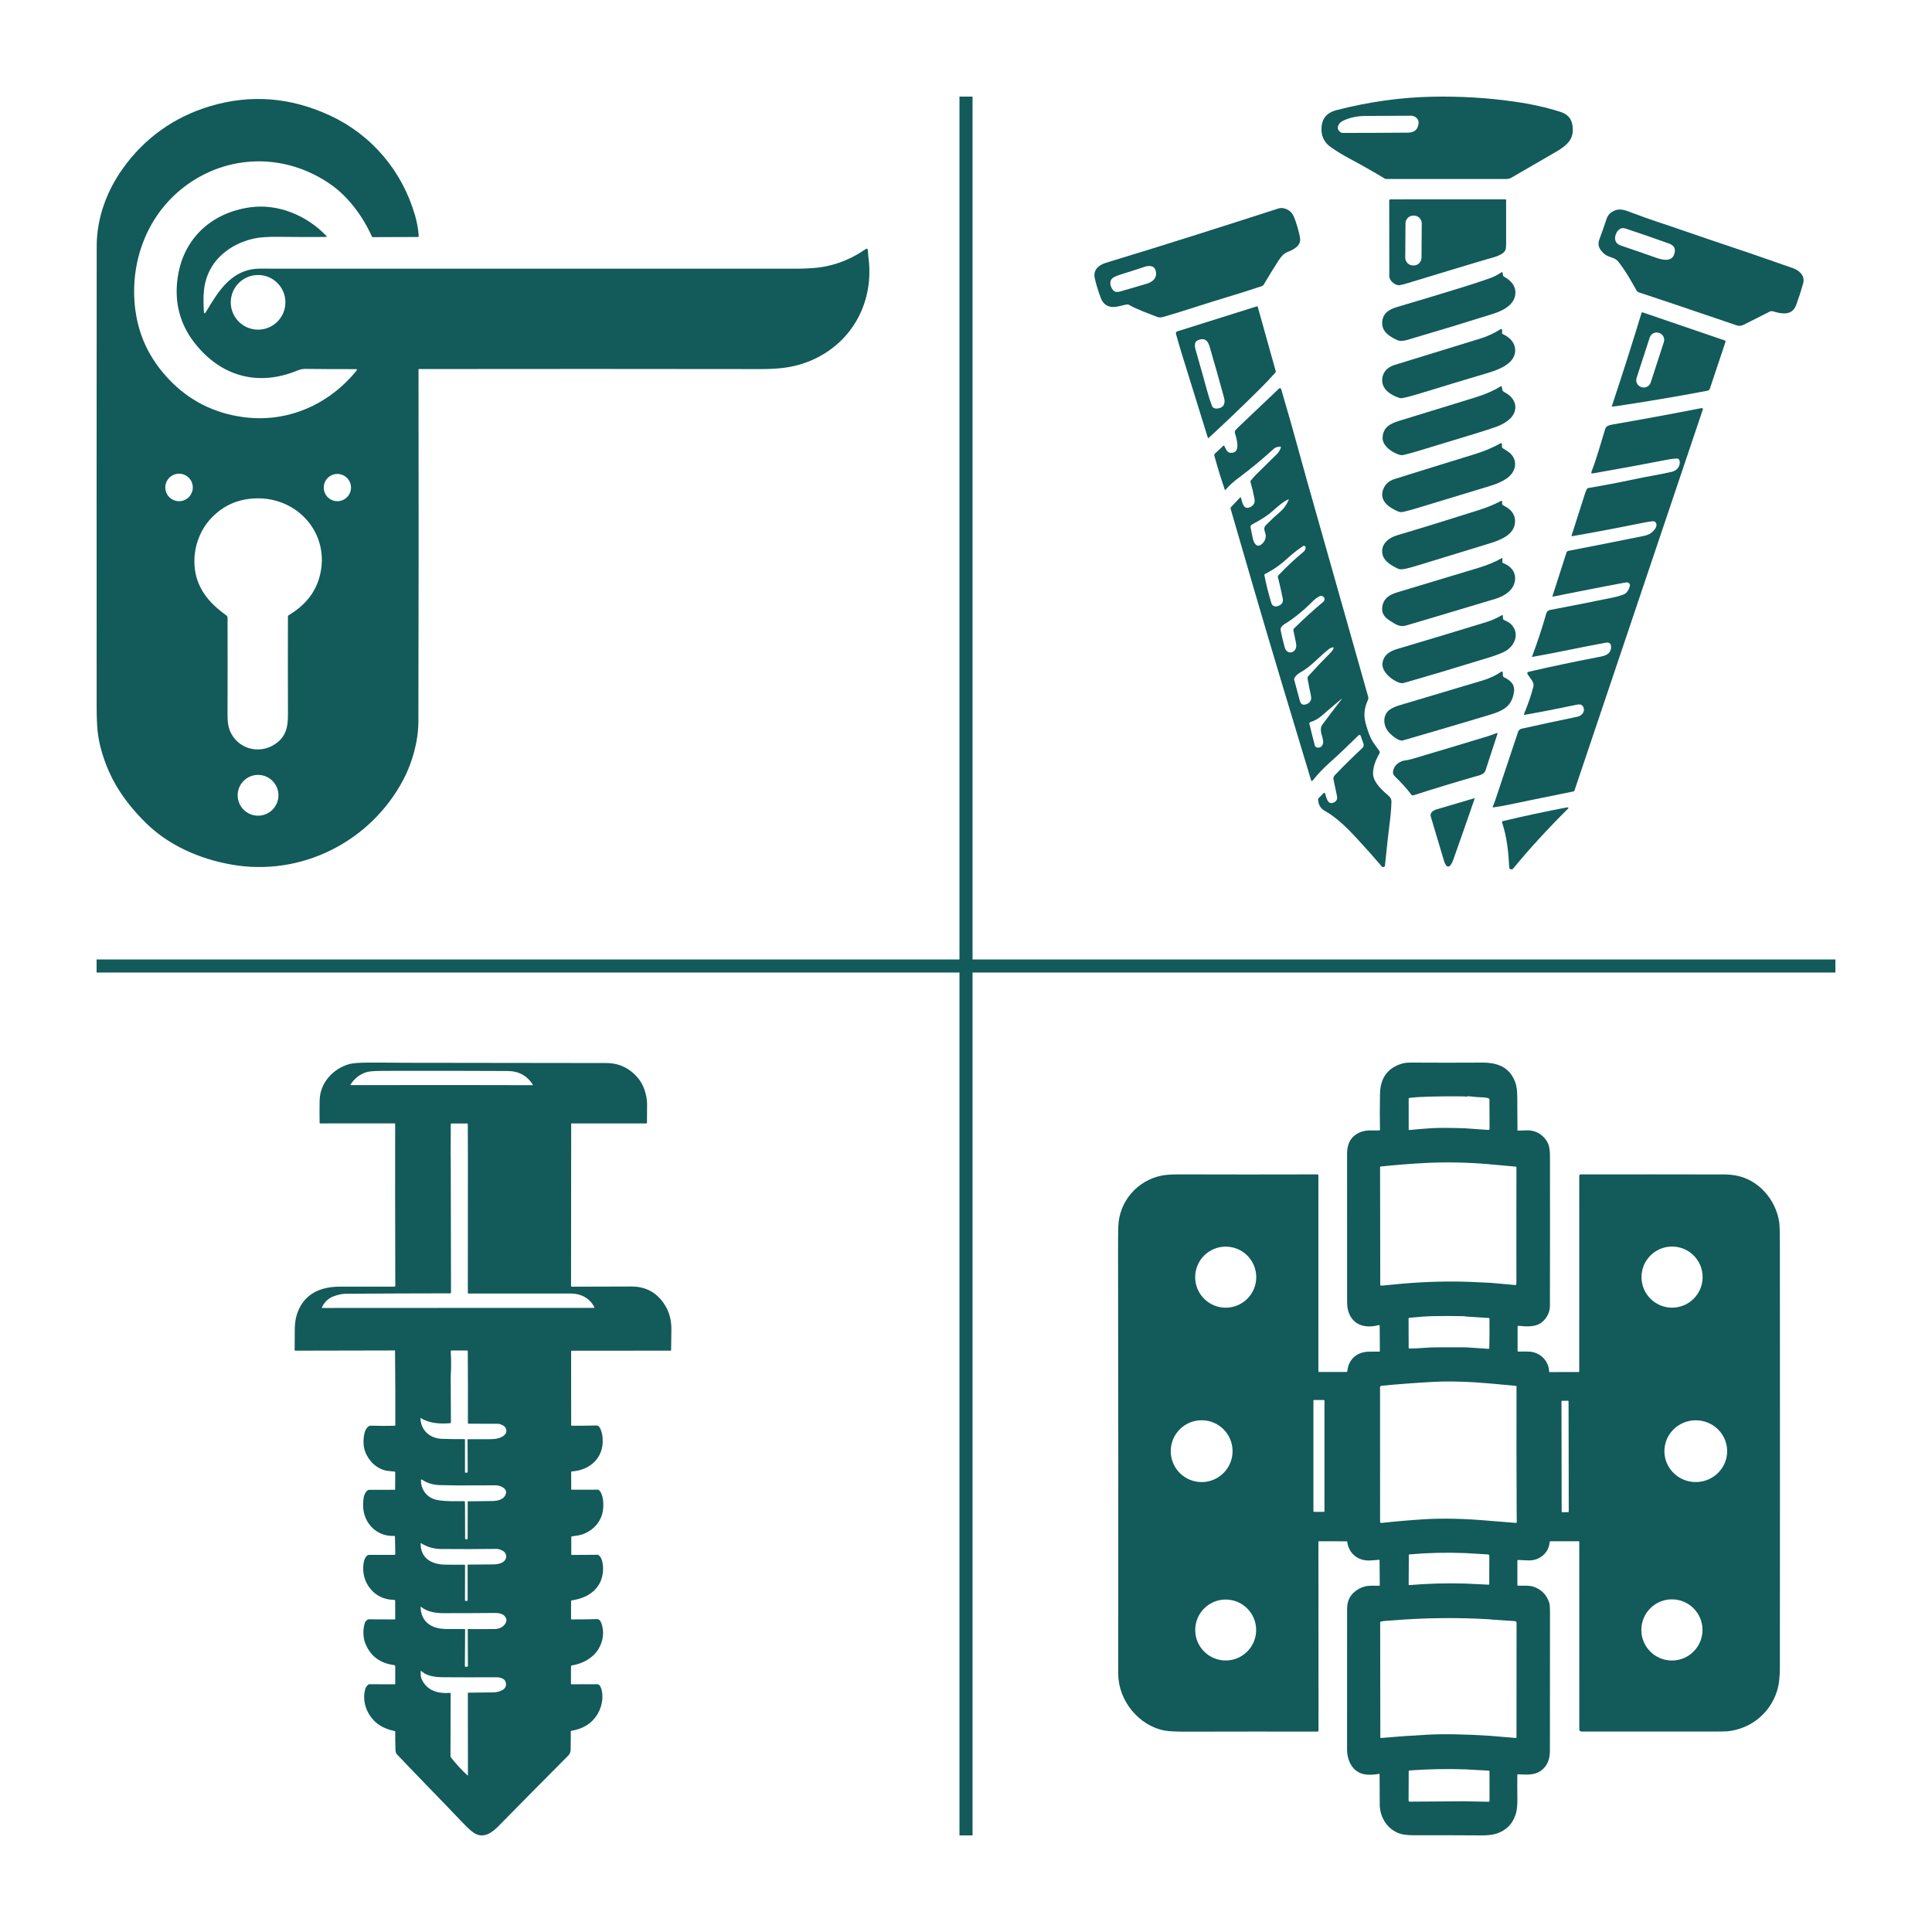 <?xml version="1.0" encoding="UTF-8"?>
<!DOCTYPE svg PUBLIC "-//W3C//DTD SVG 1.1//EN" "http://www.w3.org/Graphics/SVG/1.1/DTD/svg11.dtd">
<!-- Creator: CorelDRAW 2018 (64 Bit Testversion) -->
<svg xmlns="http://www.w3.org/2000/svg" xml:space="preserve" width="100mm" height="100mm" version="1.1" style="shape-rendering:geometricPrecision; text-rendering:geometricPrecision; image-rendering:optimizeQuality; fill-rule:evenodd; clip-rule:evenodd"
viewBox="0 0 10000 10000"
 xmlns:xlink="http://www.w3.org/1999/xlink">
 <defs>
  <style type="text/css">
   <![CDATA[
    .str0 {stroke:#135A5A;stroke-width:67.73;stroke-miterlimit:22.926}
    .fil0 {fill:none}
    .fil1 {fill:#135A5A;fill-rule:nonzero}
   ]]>
  </style>
 </defs>
 <g id="Ebene_x0020_1">
  <line class="fil0 str0" x1="500" y1="5000" x2="9500" y2= "5000" />
  <line class="fil0 str0" x1="5000" y1="9500" x2="5000" y2= "500" />
  <line class="fil0" x1="-0" y1="0.02" x2="100" y2= "0.02" />
  <line class="fil0" x1="-0" y1="0.02" x2="100" y2= "0.02" />
  <line class="fil0" x1="9900" y1="10000" x2="10000" y2= "10000" />
  <g id="_1951421079616">
   <path class="fil1" d="M7167.44 924.23c-59.02,-35.56 -118.67,-69.41 -182.94,-103.76 -34.11,-18.19 -65.74,-37.53 -94.96,-57.88 -37.27,-25.99 -53.63,-61.86 -49,-107.63 4.88,-48.37 33.22,-73.66 76.96,-84.88 167.28,-43.17 332.85,-66.3 496.71,-69.54 144.02,-2.85 284.93,5.58 422.74,25.23 88.05,12.49 168.17,30.3 240.43,53.44 35.94,11.47 56.48,34.61 61.61,69.47 5.52,37.02 -0.44,68.27 -28.08,95.28 -14.64,14.39 -30.68,26.56 -47.98,36.51 -82.28,47.48 -161.9,93.62 -238.79,138.57 -8.43,4.94 -17.43,7.41 -27,7.41 -207.09,0 -414.25,0 -621.53,0 -2.91,0 -5.64,-0.76 -8.17,-2.22zm175.27 -289.24c1.07,-19.58 -19.34,-36.13 -38.61,-36.07 -77.46,0.26 -156.57,0.64 -237.39,1.21 -42.4,0.31 -80.69,8.55 -114.98,24.78 -21.37,10.08 -39.43,36.45 -16.99,56.74 4.69,4.24 9.95,6.4 15.78,6.4 114.67,-0.06 227.12,-0.57 337.42,-1.52 34.61,-0.32 52.86,-17.5 54.77,-51.54z"/>
   <path class="fil1" d="M7696.61 1341.52c-131.03,39.05 -266.74,80.06 -407.15,123.04 -14.45,4.44 -28.84,8.18 -43.23,11.28 -20.48,4.38 -55.15,-20.09 -55.15,-45.89 -0.13,-128.49 -0.25,-259.32 -0.44,-392.5 0,-3.11 2.53,-5.58 5.64,-5.58l595.6 -0.07c2.53,0 3.8,1.27 3.8,3.75 -0.13,84.87 -0.13,160.18 0,226.04 0,7.8 -0.44,15.78 -1.33,23.9 -3.93,35.37 -70.8,47.98 -97.74,56.03zm-337.63 -184.73c0.14,-22.42 -17.86,-40.68 -40.29,-40.86l-3.04 -0.01c-22.39,-0.19 -40.71,17.88 -40.85,40.28l-1.23 176.98c-0.15,22.41 17.85,40.67 40.28,40.85l3.04 0.02c22.39,0.18 40.71,-17.88 40.85,-40.29l1.24 -176.97z"/>
   <path class="fil1" d="M5834.5 1576.06c-25.8,2.79 -47.1,13.44 -74.48,12.81 -30.43,-0.83 -51.35,-16.67 -62.82,-47.67 -14.01,-37.91 -24.22,-71.57 -30.68,-101.04 -9.83,-44.82 21.55,-68.97 59.71,-80.51 300.78,-90.96 600.04,-186.8 891.82,-280.81 10.52,-3.36 22.37,-2.79 35.56,1.77 32.9,11.41 42.66,35.44 53.12,66.69 10.58,31.5 17.94,59.2 22.12,83.23 6.78,39.49 -30.11,60.35 -63.01,73.09 -20.73,8.05 -34.67,24.34 -46.59,42.72 -27.07,41.77 -53.25,84.18 -78.41,127.1 -2.16,3.54 -5.45,6.21 -9.38,7.54 -61.68,20.6 -121.46,39.49 -179.2,56.73 -110.81,33.03 -220.21,70.68 -329.56,102.25 -10.65,3.04 -22.12,4.82 -32.84,0.5 -48.36,-19.46 -100.66,-36.57 -146.23,-62.56 -2.86,-1.58 -5.9,-2.22 -9.13,-1.84zm-35.82 -67.57c44.25,-12.81 90.14,-25.86 136.29,-39.75 28.59,-8.62 53.05,-26.94 48.3,-60.22 -4.88,-34.42 -32.64,-36.25 -59.71,-27.25 -43.8,14.64 -85.13,27.89 -123.99,39.87 -11.73,3.61 -22.76,8.05 -33.09,13.25 -28.52,14.32 -22.12,49.12 -4.05,68.58 9.88,10.65 24.02,9.07 36.25,5.52z"/>
   <path class="fil1" d="M9176.73 1611.43c-8.81,-2.72 -15.28,0.64 -22.31,4.19 -39.37,19.84 -78.22,39.49 -116.57,59.01 -17.12,8.75 -28.84,15.91 -48.94,9.19 -14.96,-4.94 -29.03,-9.7 -42.28,-14.2 -181.48,-61.99 -335.83,-114.03 -463.05,-156.12 -5.96,-1.97 -10.46,-5.64 -13.44,-10.97 -29.41,-51.66 -56.48,-101.23 -94.26,-148.71 -13.76,-17.24 -35.18,-20.54 -54.07,-28.59 -11.22,-4.75 -21.74,-12.93 -31.51,-24.59 -15.91,-19.02 -20.79,-37.85 -12.23,-60.86 14.9,-40.37 27.45,-76.13 37.72,-107.25 5.13,-15.53 14.38,-27.51 27.76,-35.81 35.56,-22.13 64.47,-10.4 100.66,3.54 93.88,36.14 190.74,65.87 285.69,99.21 41.14,14.45 81.14,28.14 120,41.07 143.19,47.55 286.52,96.67 430.03,147.38 34.04,12.05 64.59,39.49 52.8,80.57 -11.6,40.51 -23.52,77.08 -35.62,109.85 -20.92,56.67 -74.42,47.42 -120.38,33.09zm-537.73 -350.73c-73.4,-26.3 -145.16,-51.34 -221.48,-76.57 -10.33,-3.42 -18.63,-4.25 -24.91,-2.41 -27.82,7.92 -44.62,56.29 -23.2,76.95 5.77,5.64 12.55,9.76 20.29,12.36 57.81,19.53 117.58,40.19 179.32,61.93 31.7,11.1 80.57,25.3 95.78,-14.64 10.84,-28.33 2.22,-47.54 -25.8,-57.62z"/>
   <path class="fil1" d="M7784.65 1431.92c33.85,18.5 60.16,45.38 59.02,84.43 -1.71,62.31 -67,92.74 -117.08,108.52 -140.15,44.25 -279.48,86.59 -417.99,127.09 -21.17,6.22 -53.31,18.64 -74.54,9.2 -38.1,-16.86 -80.19,-42.22 -80,-88.37 0.13,-49.63 34.8,-71.18 77.02,-83.67 114.22,-33.72 224.33,-66.94 330.32,-99.65 51.66,-15.91 100.15,-31.82 145.47,-47.6 22.51,-7.8 44.38,-18.77 65.67,-32.77 2.6,-1.72 4.13,-1.02 4.63,2.02l2.28 13.57c0.51,3.04 2.41,5.7 5.2,7.23z"/>
   <path class="fil1" d="M6251.79 2265.86c-40.76,-131.28 -85.01,-273.84 -132.74,-427.56 -11.6,-37.4 -22.44,-74.35 -32.46,-110.93 -1.39,-5.2 1.53,-10.59 6.66,-12.17l412.41 -129.63c2.28,-0.7 3.74,0.06 4.37,2.34l93.25 333.68c0.63,2.29 0.06,4.69 -1.46,6.41 -25.74,28.96 -52.74,57.42 -80.95,85.44 -86.65,86.15 -174.89,170.52 -264.58,253.11 -0.95,0.83 -2.29,1.08 -3.43,0.58 -0.57,-0.26 -0.88,-0.7 -1.07,-1.27zm-3.24 -241.2c7.86,28.72 16.04,54.07 24.47,76.01 7.99,20.72 38.22,15.27 52.36,5.19 14.14,-10.14 14.77,-30.42 10.78,-45.26 -24.09,-88.87 -49.38,-178.5 -75.88,-268.83 -9.83,-33.4 -29.73,-43.74 -59.77,-30.93 -25.17,10.71 -14.08,43.1 -8.69,61.61 18.95,65.61 37.91,133.06 56.73,202.21z"/>
   <path class="fil1" d="M8342.6 2103.2c54.64,-164.37 105.99,-325.56 154.03,-483.53 0.7,-2.34 3.17,-3.61 5.45,-2.85l425.28 145.29c3.11,1.07 4.82,4.5 3.74,7.6l-81.26 242.97c-1.59,4.88 -5.71,8.5 -10.78,9.45 -161.2,30.43 -319.48,57.17 -474.85,80.31 -6.97,1.02 -13.88,1.71 -20.66,2.03 -0.7,0 -1.14,-0.63 -0.95,-1.27zm269.45 -332.59c6.42,-19.72 -4.36,-40.89 -24.09,-47.28l-1.69 -0.55c-19.72,-6.38 -40.89,4.4 -47.29,24.1l-68.01 209.31c-6.41,19.73 4.36,40.9 24.1,47.28l1.69 0.55c19.71,6.38 40.89,-4.39 47.28,-24.09l68.01 -209.32z"/>
   <path class="fil1" d="M7777.62 1728.89c12.1,5.52 23.2,12.36 33.21,20.54 38.86,31.88 42.85,84.75 7.48,121.26 -32.01,33.09 -84.37,49.89 -127.16,62.57 -99.01,29.34 -213.74,64.02 -344.2,104.14 -33.66,10.34 -62.63,17.94 -86.9,22.76 -6.47,1.33 -13.06,0.82 -19.72,-1.46 -46.27,-15.78 -92.35,-47.35 -85.64,-101.29 4.44,-34.99 30.68,-58.13 62.63,-68.08 147.38,-45.71 295.39,-91.28 444.04,-136.73 37.78,-11.6 73.15,-27.89 106.18,-49 3.29,-2.09 7.67,0.38 7.48,4.31l-0.57 15.78c-0.07,2.48 0.95,4.19 3.17,5.2z"/>
   <path class="fil1" d="M7776.79 2019.15c1.78,4.62 5.2,8.37 9.57,10.59 43.42,21.67 73.15,65.09 47.8,113.84 -16.55,31.95 -58.26,54.45 -91.66,66.18 -34.04,11.92 -69.54,23.45 -106.49,34.61 -99.21,29.85 -196.26,59.39 -291.08,88.49 -27.52,8.43 -54.27,15.72 -80.26,21.99 -15.4,3.68 -30.99,-3.86 -44.56,-10.39 -30.87,-14.83 -64.97,-43.55 -63.77,-79.43 1.71,-51.72 38.29,-72.01 81.33,-85.38 122.15,-37.91 249.62,-77.08 382.36,-117.59 55.78,-17.05 101.74,-33.97 147.76,-62.63 2.54,-1.58 5.89,0.26 5.89,3.24 0.07,5.64 1.15,11.15 3.11,16.48z"/>
   <path class="fil1" d="M6626.28 2311.82c-14.64,0.5 -25.86,4.31 -33.65,11.47 -59.14,54.19 -122.15,106.11 -189.09,155.87 -22.12,16.42 -42.41,35.37 -60.85,56.86 -0.83,0.95 -2.35,0.63 -2.8,-0.57 -19.39,-56.04 -37.58,-115.05 -54.51,-177.11 -1.01,-3.68 0.13,-7.67 2.92,-10.27l43.29 -40.63c1.71,-1.65 4.57,-1.14 5.65,0.95 6.84,13.38 12.86,33.21 30.04,35.12 58.7,6.53 33.22,-75.56 24.4,-102.5 -1.39,-4.25 -0.63,-8.94 2.1,-12.49 4.37,-5.83 9.44,-11.54 15.34,-17.05 74.35,-70.04 144.78,-136.92 211.4,-200.62 3.48,-3.36 9.32,-1.78 10.65,2.85 34.74,117.39 67.82,234.03 99.27,349.97 10.83,39.99 22.12,80.69 33.91,122.21 105.86,372.85 211.46,745.77 316.88,1118.81 1.96,6.91 1.45,13.56 -1.52,20.03 -16.74,37.02 -22.38,73.22 -12.74,112.52 6.78,27.83 15.78,54.57 27,80.37 11.35,25.99 30.68,46.72 45.96,70.49 2.15,3.36 2.28,7.67 0.25,11.16 -19.78,33.59 -40.06,83.54 -31.25,120.82 9,38.09 49.25,74.03 78.66,99.14 10.21,8.68 15.03,17.68 14.52,32.01 -1.08,30.36 -2.92,56.35 -5.58,77.97 -10.39,83.35 -19.71,167.09 -28.02,251.21 -0.31,3.29 -2.53,6.08 -5.64,7.16 -4.37,1.46 -8.37,0.13 -11.91,-4 -41.52,-49.06 -84.25,-97.11 -128.24,-144.2 -50.59,-54.2 -102.5,-107.07 -166.71,-143.14 -21.37,-11.98 -32.59,-31.75 -33.54,-59.39 -0.06,-1.65 0.58,-3.3 1.78,-4.5l26.94 -27.32c2.41,-2.41 6.53,-1.46 7.54,1.84 6.02,19.58 12.43,59.71 42.66,47.85 16.17,-6.27 22.38,-17.93 18.64,-34.92 -6.34,-28.53 -12.3,-56.8 -17.81,-84.75 -1.71,-8.69 0.7,-16.42 7.29,-23.33 46.33,-48.3 93.75,-95.02 142.37,-140.21 5.96,-5.52 8.11,-14.14 5.39,-21.81l-14.08 -40.07c-2.59,-7.47 -6.71,-8.42 -12.36,-2.91 -47.35,46.4 -95.34,93.37 -145.92,138.25 -33.53,29.73 -64.02,61.68 -91.34,95.78 -2.09,2.6 -6.21,1.78 -7.17,-1.39 -99.39,-330.19 -198.27,-654.49 -295.45,-988.17 -41.96,-144.14 -82.47,-283.6 -121.51,-418.37 -0.76,-2.59 -0.13,-5.45 1.77,-7.41l46.59 -49.44c2.73,-2.92 4.63,-2.48 5.7,1.39 6.15,22.25 12.37,64.4 47.36,47.48 18.57,-9 26.05,-23.14 22.44,-42.35 -5.65,-29.98 -12.62,-59.52 -20.92,-88.49 -0.57,-2.15 -0.19,-4.12 1.2,-5.83 10.59,-13.25 19.59,-23.45 26.94,-30.74 36.58,-36.07 72.2,-71.19 106.88,-105.36 11.22,-11.09 18.7,-23.07 22.31,-35.93 0.63,-2.22 -1.08,-4.38 -3.43,-4.31zm-74.73 465.65c1.84,-23.14 -19.21,-39.11 1.58,-60.22 23.52,-23.9 48.88,-47.61 76.2,-71.19 16.42,-14.2 30.04,-33.85 40.89,-58.95 1.07,-2.6 0.38,-3.3 -2.22,-2.15 -29.8,13.37 -59.14,41.01 -85.45,63.95 -30.49,26.63 -68.14,47.29 -102.5,65.99 -5.45,3.05 -8.37,9.2 -7.17,15.34 3.81,19.08 7.61,37.72 11.48,55.91 4.5,21.05 18.95,53.63 46.34,30.36 12.74,-10.83 19.65,-23.83 20.85,-39.04zm63.01 209.94c-0.82,-3.48 0.13,-7.1 2.6,-9.7 41.26,-43.54 84.75,-84.31 130.58,-122.27 6.53,-5.45 9.95,-12.87 10.2,-22.26 0.07,-1.96 -0.63,-3.67 -2.15,-5.13 -3.74,-3.48 -7.8,-3.8 -12.04,-0.95 -28.46,19.08 -54.9,39.94 -79.3,62.44 -35.76,32.96 -73.09,59.39 -116.76,81.33 -2.48,1.26 -3.81,3.93 -3.3,6.65 8.56,44.18 20.28,90.97 35.05,140.47 5.71,19.08 17.94,25.17 36.64,18.39 0.13,-0.07 0.51,-0.2 1.14,-0.45 18.7,-6.78 26.05,-19.96 22.06,-39.43 -7.54,-37.02 -15.78,-73.4 -24.72,-109.09zm82.85 265.92c48.24,-47.73 98.44,-93.5 150.49,-137.18 19.39,-16.22 -0.2,-39.11 -18.96,-29.47 -11.73,6.02 -22.82,14.26 -33.15,24.59 -50.02,50.14 -98.89,89.7 -146.55,118.67 -10.72,6.53 -23.27,18.57 -20.67,32.33 4.75,24.72 11.66,53.94 20.79,87.6 12.93,47.6 69.22,27.95 59.14,-19.59 -4.62,-21.81 -9.25,-44.43 -13.88,-67.83 -0.63,-3.35 0.38,-6.71 2.79,-9.12zm70.74 259.89c-0.89,-5.07 0.63,-10.27 4.06,-14.13 34.8,-38.73 73.4,-79.37 115.81,-121.9 6.72,-6.72 11.66,-14.33 14.9,-22.76 1.01,-2.72 0.06,-3.99 -2.86,-3.68 -7.67,0.83 -14.58,3.56 -20.6,8.12 -50.84,38.67 -91.09,89.69 -147.95,121.01 -14.83,8.17 -25.48,18.25 -31.88,30.36 -1.4,2.6 -1.72,5.39 -0.89,8.24 9.76,35.06 19.4,70.87 28.91,107.51 5.57,21.42 18.12,26.24 37.77,17.5 17.82,-7.93 24.41,-22.38 19.78,-43.49 -6.65,-31 -12.36,-59.9 -17.05,-86.78zm76.26 301.35c-7.17,-19.08 -12.49,-46.84 -0.76,-62.69 32.26,-43.8 65.1,-86.97 98.44,-129.5 5.01,-6.4 4.37,-7.04 -1.84,-1.91 -31.5,25.93 -64.46,53.89 -98.82,83.99 -16.93,14.84 -36.39,25.87 -58.39,33.03 -3.86,1.27 -5.82,3.93 -5.89,7.99 -0.04,2.72 28.98,115.96 29.1,116.13 4.62,6.15 10.71,8.87 18.38,8.17 15.21,-1.39 23.33,-11.73 24.28,-30.99 0.19,-3.74 -4.46,-24.09 -4.5,-24.22z"/>
   <path class="fil1" d="M8693.33 2383.7c-1.52,-6.34 -7.23,-10.72 -13.76,-10.52 -13.69,0.44 -27.57,1.96 -41.58,4.69 -130.71,25.29 -261.86,49.5 -393.45,72.51 -7.36,1.27 -9.7,-1.58 -7.04,-8.56 27.83,-72.89 48.68,-148.2 70.74,-220.72 2.6,-8.68 8.05,-14.64 16.23,-17.93 6.28,-2.54 13.19,-4.44 20.73,-5.71 150.99,-26.12 304.39,-54.39 460.14,-84.75 7.73,-1.46 10.33,1.52 7.79,8.94l-663.99 1970.88c-0.7,2.09 -2.16,3.42 -4.38,3.87 -110.74,22.25 -225.47,45.7 -344.2,70.42 -23.52,4.88 -47.35,8.88 -71.56,12.11 -2.03,0.25 -3.55,-1.84 -2.73,-3.68 5.13,-11.34 9.7,-22.94 13.63,-34.8 38.35,-115.43 77.59,-233.01 117.84,-352.76 2.66,-8.05 9.38,-14 17.62,-15.84 93.25,-20.86 190.42,-41.65 291.4,-62.5 15.02,-3.11 33.66,-19.53 31.57,-38.16 -2.35,-20.48 -14.33,-28.47 -36.07,-23.84 -96.35,20.35 -186.68,37.91 -271.05,52.68 -2.16,0.38 -3.87,-1.71 -3.04,-3.74 21.8,-53.31 38.09,-101.04 48.8,-143.2 5.58,-21.99 -18.25,-43.93 -29.34,-61.99 -4.63,-7.55 -2.67,-12.3 5.96,-14.26 108.26,-25.17 224.64,-49.76 349.2,-73.79 33.22,-6.4 75.56,-10.39 76.07,-54.26 0.19,-18.06 -8.94,-25.48 -27.26,-22.18 -128.17,23.07 -247.34,50.32 -381.41,73.78 -0.44,0.06 -0.82,-0.38 -0.63,-0.83 28.21,-75.49 52.8,-150.1 73.85,-223.76 2.91,-10.2 8.93,-16.54 19.52,-18.57 112.64,-21.36 222.24,-43.11 328.86,-65.16 16.42,-3.36 32.96,-8.05 49.7,-14.08 15.46,-5.51 26.75,-19.39 33.91,-41.64 4.88,-15.15 -6.53,-24.15 -21.24,-21.43 -126.77,23.27 -252.54,48.81 -376.91,73.34 -1.26,0.26 -2.28,-0.95 -1.9,-2.15l72.46 -225.35c1.58,-4.94 5.77,-8.68 10.84,-9.63 138.82,-26.94 267.43,-52.43 385.84,-76.45 17.18,-3.49 29.99,-8.12 38.42,-13.88 15.02,-10.27 36.95,-32.71 29.54,-51.92 -2.79,-7.35 -10.21,-11.92 -18.01,-11.03 -15.53,1.71 -30.99,4.19 -46.27,7.29 -139.52,28.21 -263.38,51.66 -371.58,70.3 -1.53,0.25 -2.79,-1.21 -2.35,-2.66 22.76,-71.63 46.21,-144.91 70.3,-219.9 2.72,-8.68 6.21,-16.48 10.46,-23.39 1.08,-1.84 2.72,-2.91 4.81,-3.3 82.03,-13.88 162.53,-29.22 241.58,-46.14 63.14,-13.57 129.69,-23.52 192.26,-38.04 27.57,-6.34 46.08,-31.5 39.68,-58.31z"/>
   <path class="fil1" d="M7774.26 2313.59c0.06,2.66 1.45,5.07 3.74,6.47 7.03,4.37 14.13,8.74 21.17,12.99 37.65,22.76 54.26,62.18 34.8,103.51 -20.86,44.25 -81.33,66.56 -127.86,80.7 -120.75,36.83 -244.68,74.48 -371.77,112.96 -23.2,7.03 -46.59,13.37 -70.11,19.08 -9.63,2.34 -18.89,1.71 -27.7,-2.03 -47.99,-20.29 -98.95,-56.16 -77.4,-113.6 10.08,-26.94 29.67,-44.94 58.83,-54.07 117.84,-36.95 257.35,-80.25 418.68,-129.88 45.58,-14.01 88.74,-32.33 129.5,-54.83 5.01,-2.73 7.61,-1.27 7.74,4.44l0.38 14.26z"/>
   <path class="fil1" d="M7774.7 2606.64c-0.06,3.29 1.65,6.33 4.5,7.98 13.25,7.67 27,14.33 37.97,25.29 20.79,20.8 28.46,45.64 23.07,74.61 -11.47,60.98 -88.17,85.45 -138.56,100.79 -122.34,37.4 -241.07,73.78 -356.19,109.16 -21.48,6.65 -43.16,12.67 -65.03,18.06 -15.09,3.74 -31.76,7.29 -46.53,0.19 -28.52,-13.69 -67.38,-36.45 -76.51,-67.63 -16.16,-55.28 27.64,-90.84 75.75,-105.04 127.22,-37.65 268.7,-81.33 424.32,-130.96 41.9,-13.38 78.86,-28.59 110.74,-45.7 4.5,-2.47 6.72,-1.08 6.66,4.05l-0.19 9.2z"/>
   <path class="fil1" d="M7776.16 2907.67c-0.13,2.98 1.71,5.77 4.5,6.91 37.71,15.08 65.35,43.48 61.11,87.6 -5.01,51.85 -54.96,83.55 -101.62,97.43 -157.27,46.65 -307.81,92.93 -462.8,138.06 -32.14,9.32 -54.45,-6.72 -79.61,-22.44 -28.66,-17.94 -49,-37.78 -42.85,-76.07 7.03,-43.86 38.85,-61.67 77.08,-73.15 131.02,-39.23 271.43,-81.64 421.34,-127.09 46.21,-14.01 85.51,-30.3 117.78,-48.87 3.86,-2.22 5.7,-1.08 5.58,3.36l-0.51 14.26z"/>
   <path class="fil1" d="M7779.77 3202.93c0.19,2.47 1.39,4.19 3.61,5.26 13.44,6.41 28.72,13.19 39.11,24.09 46.85,49.32 15.85,116.13 -38.35,141.99 -20.72,9.89 -47.03,19.78 -79.04,29.61 -173.81,53.5 -319.86,97.11 -438.21,130.77 -8.49,2.41 -17.87,1.64 -28.08,-2.29 -36.64,-14 -91.4,-57.87 -82.47,-103.83 7.99,-41.26 39.05,-58.57 77.15,-69.85 165.25,-49 318.46,-95.27 459.5,-138.7 27.45,-8.43 54.52,-20.47 81.33,-36.13 1.77,-1.01 3.99,0.13 4.12,2.16l1.33 16.92z"/>
   <path class="fil1" d="M7783.7 3504.85c32.84,16.48 58.57,35.94 52.61,76.83 -11.91,81.52 -65.16,100.15 -136.92,121.71 -159.8,47.92 -305.85,90.96 -438.08,129.12 -22.43,6.53 -63.45,-30.68 -75.43,-45.51 -29.98,-37.02 -29.54,-93.37 14.58,-118.35 13,-7.35 26.56,-13.12 40.7,-17.37 141.92,-42.47 286.07,-85.51 432.56,-129.06 35.18,-10.46 67.76,-25.73 97.75,-45.89 2.66,-1.78 6.21,0 6.46,3.17l1.33 18.63c0.19,2.86 1.9,5.46 4.44,6.72z"/>
   <path class="fil1" d="M7740.53 3796.82c2.73,-1.08 5.2,-1.96 7.42,-2.6 1.96,-0.57 3.8,1.27 3.17,3.24 -19.72,59.9 -40.25,122.78 -61.68,188.77 -4.12,12.74 -13.88,21.36 -29.22,25.8 -124.3,35.69 -239.23,70.61 -344.9,104.65 -3.61,1.14 -7.54,-0.13 -9.89,-3.1 -25.42,-33.16 -53.43,-64.34 -84.18,-93.44 -2.72,-2.6 -5.19,-5.51 -7.41,-8.62 -10.34,-14.9 2.72,-42.66 13.31,-52.99 12.04,-11.67 26.94,-20.29 44.18,-22.32 12.3,-1.45 24.6,-4.05 36.89,-7.67 117.08,-34.54 247.09,-73.53 389.91,-116.95 13.62,-4.12 27.76,-9.06 42.4,-14.77z"/>
   <path class="fil1" d="M7630.17 4131.83c2.35,-0.7 3.17,0.13 2.35,2.41 -33.91,98.82 -68.52,198.03 -103.96,297.61 -5.32,14.9 -13.44,42.28 -26.43,51.47 -4.88,3.43 -11.6,2.47 -15.34,-2.22 -5.33,-6.65 -9.32,-14.45 -12.05,-23.45 -23.77,-78.54 -46.84,-155.81 -69.28,-231.88 -5.58,-18.76 13.12,-31.44 31.06,-36.7 61.74,-17.94 126.27,-37.02 193.65,-57.24z"/>
   <path class="fil1" d="M8116.87 4184.7c-110.23,109.98 -204.81,213.3 -283.85,309.97 -2.29,2.79 -5.14,4.5 -8.62,5.13 -6.41,1.21 -12.3,-3.48 -12.62,-9.95 -3.87,-78.6 -11.98,-158.47 -37.21,-233.21 -0.95,-2.78 0.7,-5.76 3.62,-6.46 111.24,-26.5 221.03,-50.01 329.3,-70.55 3.36,-0.7 6.15,-0.57 8.37,0.25 2.85,1.08 3.17,2.66 1.01,4.82z"/>
  </g>
  <path class="fil1" d="M1841.91 1910.59c-90.84,0.16 -178.17,-0.24 -262.05,-1.25 -12.82,-0.16 -25.64,2.42 -38.46,7.74 -204.82,85.05 -396.36,31.5 -531.13,-138.14 -80.53,-101.32 -110.31,-217.96 -89.44,-349.99 31.51,-198.73 177.54,-328.82 374.23,-355.94 145.72,-20.09 294.1,42.68 395.58,149.55 1.4,1.49 0.31,3.91 -1.72,3.91 -82.48,0.54 -166.76,0.31 -252.83,-0.7 -53.7,-0.63 -95.84,2.65 -126.49,9.92 -120,28.46 -219.67,108.12 -247.42,228.12 -10.64,46.05 -10.01,98.74 -7.04,147.13 0.86,13.29 4.69,14.23 11.49,2.81 54.1,-89.82 111.64,-188.87 221.01,-216.47 36.97,-9.38 78.02,-6.64 117.49,-6.64 944.61,0 1851.07,0 2719.37,0 26.35,0 54.17,-1.02 83.57,-3.13 96.47,-6.88 186.76,-39.24 270.96,-97.01 8.13,-5.63 12.58,-3.52 13.44,6.33 1.02,11.57 0.87,22.59 2.43,34.32 30.8,227.1 -79.74,437 -287.22,530.66 -86.93,39.24 -168.86,48.7 -271.35,48.54 -592.81,-0.86 -1182.26,-0.93 -1768.35,-0.15 -1.02,0 -1.8,0.86 -1.8,1.87 1.02,607.2 0.86,1214.55 -0.62,1822.22 -0.24,104.28 -32.92,215.53 -76.85,299.33 -169.17,322.87 -530.9,506.98 -894.73,440.68 -163.07,-29.7 -318.33,-97.64 -436.15,-212.09 -64.49,-62.77 -117.18,-128.91 -157.99,-198.57 -44.95,-76.61 -83.65,-182.3 -93.89,-271.82 -3.75,-32.67 -5.63,-78.25 -5.71,-136.81 -0.39,-776.36 -0.31,-1570.01 0.24,-2381.01 0.16,-143.85 50.89,-283.47 134.62,-400.97 112.73,-158.3 266.74,-267.91 451.86,-323.26 209.51,-62.77 416.36,-46.74 620.64,47.93 216.78,100.45 374.23,287.68 440.52,516.9 10.4,35.88 16.73,71.37 19.08,106.32 0.23,3.83 -1.49,5.7 -5.32,5.7l-232.49 0.79c-1.88,0 -3.52,-1.1 -4.3,-2.74 -46.91,-104.52 -120.71,-205.06 -213.19,-269.86 -233.44,-163.63 -533.95,-159.56 -759.25,12.97 -189.34,145.02 -277.84,380.1 -254.85,613.61 14.46,146.97 73.87,274.87 178.16,383.77 103.74,108.35 230.93,172.84 381.58,193.56 228.04,31.27 443.49,-62.7 587.96,-240.55 4.07,-5.08 2.89,-7.58 -3.59,-7.58zm-364.62 -345.77c0,-78.1 -63.32,-141.43 -141.42,-141.43 -78.1,0 -141.42,63.33 -141.42,141.43 0,78.09 63.32,141.42 141.42,141.42 78.1,0 141.42,-63.33 141.42,-141.42zm-479.37 958.2c0,-39.32 -31.82,-71.14 -71.15,-71.14 -39.32,0 -71.14,31.82 -71.14,71.14 0,39.33 31.82,71.14 71.14,71.14 39.33,0 71.15,-31.81 71.15,-71.14zm818.89 0.63c0,-38.93 -31.58,-70.52 -70.51,-70.52 -38.94,0 -70.52,31.59 -70.52,70.52 0,38.93 31.58,70.51 70.52,70.51 38.93,0 70.51,-31.58 70.51,-70.51zm-326.46 668.72c0,-3.68 1.56,-6.41 4.77,-8.37 76.69,-46.59 134.07,-108.66 158.38,-196.77 61.06,-220.84 -111.63,-417.77 -334.83,-407.53 -94.67,4.38 -172.85,41.9 -234.68,112.57 -81.46,93.27 -102.57,238.68 -46.6,347.97 32.06,62.77 78.65,104.36 135.56,146.42 3.05,2.27 4.85,5.79 4.85,9.54 0.47,149.86 0.47,317.71 -0.08,503.61 -0.08,33.62 3.44,59.73 10.55,78.33 36.67,96 150.02,130.25 235.24,73.49 55.97,-37.29 67.23,-85.99 66.99,-154.4 -0.54,-152.68 -0.54,-320.91 -0.15,-504.86zm-49.1 924.04c0,-58.32 -47.22,-105.54 -105.53,-105.54 -58.32,0 -105.54,47.22 -105.54,105.54 0,58.32 47.22,105.54 105.54,105.54 58.31,0 105.53,-47.22 105.53,-105.54z"/>
  <path class="fil1" d="M8172.15 7977.62l-147.42 0.06c-2.35,0 -3.61,1.21 -3.79,3.55 -3.91,58.13 -54.21,98.14 -111.32,95.38 -17.75,-0.85 -35.14,-1.57 -52.11,-2.23 -2.34,-0.06 -3.49,1.02 -3.49,3.37l-0.12 127.2c0,1.27 1.03,2.29 2.29,2.35 27.5,1.14 58.73,-2.71 84.54,6.68 38.75,14.14 64.75,41.28 78.04,81.47 2.59,7.88 3.92,25.15 3.92,51.81 0.18,228.17 0.05,466.69 -0.43,715.5 -0.06,39.83 -11.61,70.64 -34.66,92.48 -38.14,36.23 -81.65,30.09 -130.21,28.41 -2.1,-0.06 -3.79,1.56 -3.85,3.67 -0.36,38.39 -0.24,79.3 0.36,122.81 0.54,34.72 -2.64,62.39 -9.56,82.97 -16.31,48.8 -48.92,81.29 -97.96,97.48 -19.74,6.5 -46.58,9.63 -80.57,9.39 -107.23,-0.78 -221.98,-1.02 -344.31,-0.78 -32.79,0.06 -57.76,-2.59 -74.91,-8.07 -63.78,-20.33 -104.34,-83.09 -105.12,-149.64 -0.54,-46.7 -0.78,-99.11 -0.78,-157.29 0,-1.75 -1.57,-3.07 -3.25,-2.71 -20.58,3.91 -40.62,5.23 -60.17,4.09 -72.15,-4.21 -105.06,-67.39 -104.94,-132.62 0.36,-231.78 0.42,-472.83 0.24,-723.2 0,-39.41 11.37,-70.04 43.62,-94.47 15.34,-11.61 31.41,-19.56 48.14,-23.77 22.92,-5.84 49.4,-3.43 73.47,-3.67 2.59,-0.06 3.91,-1.38 3.85,-3.97l-1.08 -127.51c0,-2.28 -1.15,-3.3 -3.43,-3.06 -15.29,1.74 -31.71,3.01 -49.34,3.67 -59.45,2.34 -107.11,-36.95 -114.51,-96.28 -0.24,-1.86 -1.33,-2.83 -3.25,-2.89l-144.23 -0.24c-0.97,0 -1.75,0.79 -1.75,1.75l0.6 977.85c0,3.07 -2.46,5.53 -5.53,5.48 -225.95,-0.31 -449.42,-0.19 -670.38,0.36 -58.42,0.18 -97.95,-1.63 -118.59,-5.3 -134.97,-24.01 -242.32,-155.84 -242.19,-293.88 0.66,-751.96 0.36,-1483.05 -0.97,-2193.26 -0.12,-47.59 0.3,-88.27 1.33,-122.03 3.79,-129.85 98.44,-238.52 224.2,-263.67 21.48,-4.27 50.96,-6.38 88.39,-6.26 239.42,0.73 478.66,0.73 717.73,0.06 2.95,0 5.35,2.41 5.35,5.36l-0.06 1014.07c0,1.87 1.51,3.37 3.31,3.37l141.53 -0.18c2.64,0 4.87,-2.04 5.11,-4.69 6.2,-64.26 53.31,-101.27 116.25,-100.43 17.09,0.18 33.4,0.18 48.98,-0.06 1.63,-0.06 2.95,-1.38 2.95,-3.01l-0.9 -131.29c0,-2.23 -2.11,-3.85 -4.21,-3.25 -72.63,19.62 -138.46,-0.36 -159.4,-75.82 -3.31,-11.91 -4.93,-27.86 -4.93,-47.77 0.06,-250.2 0.06,-504.9 -0.12,-764.12 0,-18.66 2.7,-35.57 8.18,-50.73 16.31,-45.13 61.92,-68.84 108.67,-69.08 16.91,-0.06 33.58,0 49.94,0.24 1.93,0.07 3.49,-1.5 3.43,-3.42 -1.2,-59.76 -1.14,-121.91 0.12,-186.48 1.63,-81.77 39.54,-133.82 113.73,-156.14 11.97,-3.61 27.86,-5.36 47.53,-5.24 123.96,0.78 246.05,0.78 366.27,0.06 79.13,-0.48 142.43,21.85 172.09,100.55 7.16,19.01 10.77,44.95 10.89,77.74 0.24,56.86 0.6,113.91 1.02,171.19 0,1.5 1.27,2.71 2.77,2.65 15.29,-0.67 30.87,-1.21 46.7,-1.51 48.49,-1.02 91.16,27.02 109.93,71.07 5.84,13.77 8.78,35.5 8.85,65.16 0.36,242.55 0.24,500.63 -0.31,774.35 -0.06,28.4 -14.56,57.47 -34.53,76.6 -35.57,34 -84.19,28.52 -130.04,24.55 -1.38,-0.12 -2.58,0.96 -2.64,2.41l-0.12 126.78c0,3.07 1.56,4.57 4.69,4.45 18.83,-0.78 37.55,-0.72 56.14,0.06 55.18,2.35 101.03,48.08 102.35,102.29 0.06,2.35 1.21,3.49 3.55,3.49l149.17 -0.3c1.74,0 3.19,-1.38 3.19,-3.13l0.12 -1012.57c0,-3.91 3.19,-7.1 7.1,-7.1 246.34,-0.36 494.97,-0.3 745.89,0.25 16.54,0.05 33.75,1.44 51.62,4.27 121.49,19.13 213.01,125.09 230.46,243.21 2.11,14.62 3.25,54.7 3.31,120.22 0.54,725.01 0.54,1454.05 0,2187.19 -0.06,40.73 -3.37,84.12 -16,122.51 -37.13,112.82 -134.91,192.13 -254.89,204.76 -8.67,0.9 -38.39,1.38 -89.12,1.32 -221.37,-0.12 -443.16,-0.12 -665.38,0 -8.54,0 -12.81,-4.27 -12.81,-12.75l-0.18 -970.09c0,-1.14 -0.91,-2.05 -2.05,-2.05zm-588.42 -2137.54l119.62 8.49c3.55,0.24 6.62,-2.59 6.62,-6.14l-0.72 -152.48c0,-2.16 -1.02,-3.61 -3.07,-4.39 -8.78,-3.31 -16.43,-5.05 -22.92,-5.23 -27.14,-0.67 -53.26,-2.59 -78.35,-5.78 -6.98,-0.9 -13.78,0.24 -20.4,3.37 1.09,-0.36 1.27,-0.96 0.48,-1.8 -0.66,-0.73 -1.44,-1.09 -2.46,-1.15 -84.42,-1.02 -160.24,-0.12 -227.45,2.83 -18.95,0.78 -39.05,2.47 -60.23,4.99 -2.05,0.25 -3.61,1.93 -3.61,3.98l0.12 159.09c0,1.86 1.56,3.31 3.43,3.13 38.81,-3.91 77.38,-7.1 115.59,-9.51 36.16,-2.29 93.93,-2.11 173.35,0.6zm131.9 799.87l127.92 11.43c2.17,0.18 4.16,-1.38 4.46,-3.55 0.6,-4.15 0.9,-8.37 0.9,-12.64 -0.36,-197.78 -0.3,-395.63 0.18,-593.47 0,-1.63 -1.26,-3.01 -2.89,-3.13 -41.34,-3.91 -83.1,-7.7 -125.4,-11.49 -1.86,-0.18 -3.43,0.78 -4.75,2.88 1.38,-0.96 1.32,-1.92 -0.18,-2.94 -0.6,-0.42 -1.39,-0.66 -2.41,-0.73 -117.57,-10.1 -229.85,-12.33 -336.84,-6.74 -77.14,4.04 -154.04,10.17 -230.64,18.3 -1.56,0.18 -2.77,1.5 -2.77,3.13l0.97 608.51c0,2.95 2.52,5.3 5.47,5 38.15,-3.97 76.54,-7.59 115.11,-10.83 117.82,-9.93 232.68,-12.82 344.66,-8.73 36.11,1.32 71.49,3.01 106.21,5zm-1213.31 -29.37c0,-87.31 -70.76,-158.07 -158.07,-158.07 -87.31,0 -158.07,70.76 -158.07,158.07 0,87.31 70.76,158.07 158.07,158.07 87.31,0 158.07,-70.76 158.07,-158.07zm2310.42 -0.3c0,-87.37 -70.82,-158.19 -158.19,-158.19 -87.37,0 -158.19,70.82 -158.19,158.19 0,87.37 70.82,158.19 158.19,158.19 87.37,0 158.19,-70.82 158.19,-158.19zm-1228.65 363.2l120.53 8.18c2.1,0.12 3.85,-1.5 3.91,-3.61 1.2,-47.96 1.5,-99.04 0.9,-153.26 0,-1.5 -1.2,-2.76 -2.71,-2.89l-121.84 -7.82c-1.09,-0.96 -2.95,-1.44 -5.6,-1.5 -58.49,-1.33 -114.39,-1.39 -167.64,-0.18 -38.63,0.9 -79.25,5.29 -117.88,8.6 -2.1,0.18 -3.12,1.33 -3.12,3.43l0.54 151.69c0.06,2.59 1.32,3.86 3.85,3.8 24.79,-0.24 50.48,-1.39 77.14,-3.49 23.22,-1.87 48.92,-2.77 77.08,-2.71 45.49,0 90.44,-0.06 134.84,-0.24zm130.34 898.48l131.41 10.59c2.71,0.18 4.99,-1.92 4.93,-4.63 -0.3,-17.87 -0.54,-35.56 -0.6,-52.95 -0.9,-193.39 -1.2,-409.65 -0.78,-648.77 0,-1.51 -1.14,-2.77 -2.59,-2.89l-130.57 -12.16c-114.81,-10.17 -213.61,-12.99 -296.35,-8.6 -90.67,4.87 -180.39,11.55 -269.21,20.04 -4.33,0.42 -7.64,4.03 -7.64,8.36l0.24 694.56c0,5.36 2.65,7.7 7.95,7.1 74.67,-8.12 146.7,-14.38 216.01,-18.71 101.09,-6.32 216.8,-3.67 347.2,8.06zm-858.9 -622.35c0,-1.81 -1.5,-3.31 -3.31,-3.31l-50.66 0c-1.81,0 -3.31,1.5 -3.31,3.31l0 572.35c0,1.8 1.5,3.31 3.31,3.31l50.66 0c1.81,0 3.31,-1.51 3.31,-3.31l0 -572.35zm1263.29 3.88c0.02,-1.78 -1.48,-3.22 -3.25,-3.25l-30.21 0.05c-1.78,-0.02 -3.23,1.48 -3.24,3.26l0.99 570.3c-0.01,1.78 1.49,3.22 3.26,3.25l30.21 -0.06c1.78,0.03 3.22,-1.47 3.24,-3.25l-1 -570.3zm-1739.01 257.68c0,-88.39 -71.66,-160.06 -160.05,-160.06 -88.39,0 -160.06,71.67 -160.06,160.06 0,88.39 71.67,160.06 160.06,160.06 88.39,0 160.05,-71.67 160.05,-160.06zm2559.88 -2.21c-1.25,-88.29 -74.96,-158.87 -164.62,-157.59 -89.71,1.25 -161.38,73.82 -160.16,162.13 1.25,88.29 74.96,158.87 164.62,157.59 89.71,-1.24 161.38,-73.81 160.16,-162.13zm-1355.66 687.51l122.09 5.77c1.39,0.07 2.11,-0.6 2.17,-2.04l0.42 -146.4c0,-4.33 -3.37,-7.94 -7.7,-8.18l-117.94 -6.92c-97.18,-3.79 -193.09,-1.57 -287.74,6.8 -2.17,0.18 -3.25,1.38 -3.25,3.55l-0.9 152.95c-0.06,1.87 0.9,2.71 2.76,2.53 96.16,-8.18 192.85,-10.89 290.09,-8.06zm-1082.19 240.38c0,-87.13 -70.58,-157.71 -157.71,-157.71 -87.13,0 -157.71,70.58 -157.71,157.71 0,87.13 70.58,157.72 157.71,157.72 87.13,0 157.71,-70.59 157.71,-157.72zm2310.3 -0.36c0,-87.43 -70.88,-158.31 -158.31,-158.31 -87.43,0 -158.31,70.88 -158.31,158.31 0,87.43 70.88,158.32 158.31,158.32 87.43,0 158.31,-70.89 158.31,-158.32zm-1096.87 548.29l129.85 10.83c2.28,0.18 4.21,-1.57 4.21,-3.85l0.36 -591.01c0,-6.2 -3.07,-9.45 -9.2,-9.87l-124.8 -8.54c-0.84,-0.48 -2.65,-0.78 -5.48,-0.96 -168.78,-9.93 -337.44,-7.95 -505.92,5.89 -19.2,1.63 -37.85,1.63 -56.92,5.96 -2.11,0.48 -3.62,2.35 -3.62,4.51l0.85 594.38c0,2.11 1.86,3.79 3.97,3.61 79.85,-7.16 159.76,-12.82 239.72,-16.97 86.83,-4.57 195.8,-2.59 326.98,6.02zm-130.76 338.64l120.35 2.41c2.65,0.06 4.87,-2.1 4.87,-4.75l-0.12 -151.88c0,-2.34 -1.8,-4.27 -4.15,-4.39l-120.34 -6.68c-96.28,-3.31 -192.55,-1.44 -288.77,5.66 -2.77,0.18 -4.87,2.47 -4.93,5.23l-0.61 149.53c0,4.51 2.23,6.8 6.74,6.74l286.96 -1.87z"/>
  <path class="fil1" d="M2069.73 5542.56c-31.69,0.33 -63.33,0.49 -94.81,0.49 -38.9,0.05 -65.33,2.33 -79.37,6.88 -34.29,11.16 -61.49,32.61 -81.58,64.41 -0.66,0.98 0.05,2.28 1.24,2.28l533.15 -0.43 408.48 0.7c1.19,0 1.95,-1.36 1.3,-2.38 -30.06,-47.03 -73.67,-70.7 -130.89,-70.97 -186.09,-0.87 -371.91,-1.2 -557.52,-0.98zm263.08 1601.5c0.49,2 0.54,3.41 0.16,4.12l0.98 213.29c0,2.7 -2.06,4.93 -4.72,5.09 -50.22,3.63 -105.32,1.84 -149.2,-25.95 -1.78,-1.14 -4.17,0.22 -4,2.38 4.27,63.17 50.05,102.72 114.09,104.56 38.19,1.14 75.95,1.52 113.34,1.25 1.78,-0.06 3.24,1.41 3.24,3.19l0 166.6c0,1.68 0.98,3.19 2.5,3.84 4.87,2.12 8.77,0.65 11.64,-4.28l-0.75 -166.32c-0.06,-1.41 1.13,-2.54 2.54,-2.54 38.36,0.05 75.9,0 112.58,-0.06 26.11,0 56.02,-3.3 75.9,-21.51 15.77,-14.41 12.08,-37.21 -5.25,-48.43 -10.14,-6.55 -20.59,-9.81 -31.37,-9.86 -48.38,-0.16 -98.17,-0.27 -149.31,-0.38 -1.84,0 -3.31,-1.46 -3.31,-3.3l0.11 -198.77 -0.81 -173.53c-0.05,-2.28 -1.19,-3.41 -3.47,-3.41l-80.34 0.21c-1.79,0 -2.98,0.81 -3.63,2.44 -0.6,1.52 -0.81,3.36 -0.6,5.53 2.5,40.95 2.44,81.91 -0.1,122.87l-0.22 22.97zm125.36 544.2c-60.94,0.86 -121.84,0.38 -182.68,-1.47 -34.02,-1.03 -64.25,-10.29 -90.63,-27.79 -3.85,-2.54 -5.8,-1.52 -5.86,3.09 -0.75,48.65 31.91,90.8 80.51,101.04 46.21,9.75 98.76,6.28 143.46,6.88 2.16,0.05 3.3,1.14 3.36,3.3l0.48 18.04 0.55 172.07c0,2.06 1.51,3.74 3.57,3.95l5.09 0.49c2.44,0.22 4.55,-1.68 4.55,-4.17l0.33 -191.03c0.05,-1.03 0.87,-1.84 1.84,-1.84 39.06,-0.81 79.75,-1.3 121.95,-1.46 29.09,-0.06 65.34,-6.18 73.95,-38.9 7.26,-27.52 -31.15,-42.58 -52.33,-42.42 -36.03,0.22 -72.11,0.27 -108.14,0.22zm-167.84 329.33c-41.01,0.82 -78.06,-9.21 -111.16,-30.06 -1.52,-0.92 -2.28,-0.55 -2.23,1.24 0.65,52.12 25.14,86.09 73.52,101.91 17.07,4.82 32.51,7.36 46.32,7.69 36.14,0.81 71.78,0.97 107,0.49 2.17,-0.06 3.25,1.03 3.25,3.19l-0.33 180.35c0,2.77 1.41,4.12 4.23,4.01l5.31 -0.21c2.87,-0.11 4.28,-1.57 4.28,-4.44l-0.11 -180.03c0,-2.22 1.14,-3.36 3.42,-3.36 38.84,-0.11 82.29,-0.44 130.34,-1.03 15.23,-0.22 28.88,-2.76 40.85,-7.64 30.28,-12.35 34.94,-49.52 3.74,-64.63 -11.32,-5.53 -21.24,-8.24 -29.69,-8.07 -93.02,1.3 -185.93,1.51 -278.74,0.59zm-402.52 480.49c-9,-31.91 -9.21,-63.49 -0.6,-94.65 2.22,-8.07 7.32,-14.84 15.28,-20.31 1.46,-1.03 3.14,-1.52 4.98,-1.52l134.79 0.6c1.9,0 3.41,-1.52 3.36,-3.36l-0.27 -94.11c0,-2 -1.57,-3.57 -3.58,-3.63 -59.59,-1.19 -105.04,-25.78 -136.41,-73.78 -24.59,-37.66 -31.15,-86.14 -20.91,-128.45 2.6,-10.62 12.19,-30.94 25.62,-30.89 44.32,0.17 88.2,0.17 131.65,-0.1 2.39,0 4.33,-1.95 4.28,-4.34l-1.73 -90.52c-0.06,-2.34 -1.19,-3.42 -3.53,-3.31 -60.62,3.41 -115.12,-27.79 -143.18,-82.02 -17.5,-33.75 -22.43,-73.08 -14.79,-118.11 2.49,-14.68 9.26,-26.65 20.31,-35.97 1.79,-1.52 3.8,-2.27 6.13,-2.27l133.87 -0.33c1.19,0 2.16,-0.92 2.16,-2.11l0.38 -88.96c0,-1.46 -1.08,-2.76 -2.54,-2.92 -10.46,-1.47 -20.86,-2.55 -31.16,-3.26 -34.78,-2.49 -68.8,-22.8 -91.01,-48.48 -36.03,-41.66 -47.46,-91.02 -34.19,-148.07 3.25,-13.86 15.06,-38.24 32.18,-37.81 41.61,1.08 83.06,1.19 124.34,0.27 1.62,-0.06 2.92,-1.41 2.92,-3.03l-0.11 -181.06 -1.35 -205.65 -517.11 1.08c-1.46,0 -2.65,-1.19 -2.6,-2.65 0.54,-31.1 0.76,-63.12 0.6,-96.11 -0.16,-32.67 2.71,-59.43 8.56,-80.34 30.34,-108.09 115.88,-152.24 223.58,-152.08 100.99,0.17 195.41,0.17 283.23,-0.11 3.31,-0.05 4.99,-1.73 4.99,-5.04l-0.82 -470.46 0.17 -367.47c0,-1.09 -0.87,-1.95 -1.95,-1.95l-45.73 -0.17 -340.55 0.22c-1.46,0 -2.65,-1.19 -2.71,-2.71 -0.81,-39.39 -0.81,-78.12 0,-116.31 1.84,-89.39 66.58,-162.48 151.37,-187.56 18.26,-5.42 52.17,-8.18 101.8,-8.24 62.79,-0.11 125.69,0.17 188.69,0.87 347,0.11 694.1,0.54 1041.26,1.35 67.34,0.17 122.87,26.77 166.59,79.81 27.8,33.75 44.92,87.92 45.13,131.59 0.17,32.77 -0.05,65.33 -0.54,97.73 -0.05,2.01 -1.62,3.63 -3.63,3.63l-386.16 -0.21c-1.68,0 -2.5,0.81 -2.5,2.49l-0.7 838.48c0,2.28 1.84,4.12 4.17,4.12 102.34,-0.11 205.11,-0.38 308.26,-0.87 70.92,-0.33 126.45,28.23 166.59,85.65 29.8,42.64 41.29,87.93 40.26,141.4 -0.71,36.14 -1.14,70.22 -1.36,102.23 -0.05,1.79 -0.92,2.66 -2.71,2.66l-511.96 0.27c-1.57,0 -2.87,1.3 -2.87,2.92l0.21 381.94c0,2.39 1.2,3.58 3.58,3.58 42.58,0.05 85.87,-0.38 129.92,-1.41 15.92,-0.38 25.78,38.03 27.62,50.06 16.31,106.02 -54.28,181.06 -158.13,187.83 -1.69,0.11 -2.99,1.51 -2.99,3.2l0.28 88.57c0.05,1.79 0.92,2.71 2.71,2.71l134.57 -0.11c2,0 3.79,0.6 5.36,1.84 24.65,19.35 26.01,76.72 21.51,106.24 -8.78,58.46 -50.22,102.67 -104.13,122.55 -17.98,6.61 -36.67,7.86 -55.47,10.78 -2.82,0.43 -4.23,2.11 -4.23,4.99l-0.05 88.63c0,1.89 0.92,2.81 2.82,2.81l133.65 -0.81c1.51,-0.05 2.87,0.38 4.11,1.25 25.14,17.23 26.33,68.37 22.32,95.78 -12.46,85.22 -80.77,127.59 -160.41,138.8 -2,0.27 -3.52,2.01 -3.52,4.01l-0.16 91.72c0,2 1.02,3.03 3.03,3.03 43.28,0.06 87.33,-0.54 132.08,-1.73 9.64,-0.27 16.63,8.99 20.05,17.01 18.9,44.48 11.91,97.52 -13.66,138.74 -29.63,47.79 -83.16,75.58 -138.25,84.36 -2.28,0.38 -3.42,1.68 -3.42,4.01l-0.32 91.12c0,1.19 0.97,2.22 2.17,2.17 45.67,-0.27 90.74,-0.33 135.16,-0.27 13.22,0.05 20.27,23.13 22.43,32.99 8.94,41.61 -1.57,89.01 -24,124.77 -28.87,45.94 -73.51,73.73 -133.97,83.37 -1.68,0.28 -2.55,1.25 -2.6,2.99 -0.49,30.33 -0.71,61.81 -0.66,94.37 0.06,12.08 -4.38,22.59 -13.21,31.53 -128.78,129.32 -248.84,250.73 -360.22,364.22 -35.05,35.76 -80.61,68.21 -130.51,33.16 -13.49,-9.48 -35.38,-30.07 -65.61,-61.87 -111.92,-117.78 -220.66,-227.32 -329.28,-342.44 -4.87,-5.15 -7.48,-12.03 -7.8,-20.7 -1.36,-33.32 -1.79,-65.39 -1.3,-96.27 0.05,-2.28 -1.08,-3.63 -3.3,-4.07 -61.33,-11.54 -109.22,-42.58 -137.77,-96.54 -18.91,-35.75 -25.14,-78.39 -15.17,-117.5 2.65,-10.41 8.07,-18.96 16.2,-25.74 1.78,-1.46 3.79,-2.16 6.06,-2.16l131.6 0.21c1.3,0 2.32,-1.03 2.32,-2.33l-0.1 -89.6c-0.06,-4.45 -2.22,-6.94 -6.61,-7.54 -76.01,-10.18 -126.39,-50.27 -151.15,-120.32zm444.84 -2500.71c0.16,0 0.27,0 0.43,0l1.3 693.67c0,1.79 -1.46,3.25 -3.25,3.25 -176.34,0.16 -356.37,0.87 -539.97,2.11 -23.13,0.17 -44.64,5.75 -66.26,14.03 -25.79,9.92 -45.24,28.5 -58.35,55.75 -1.24,2.55 -0.43,3.85 2.44,3.85l660.08 -0.33 743.89 -0.11c2.33,0 3.85,-2.43 2.82,-4.49 -22.43,-45.29 -69.51,-69.78 -119.46,-69.89 -175.69,-0.38 -352.41,-0.38 -530.17,0 -2.54,0 -4.66,-2.11 -4.66,-4.66l0.38 -684.73 -0.54 -186.8c0,-2.6 -1.3,-3.9 -3.9,-3.9l-81.37 0.05c-1.62,0.06 -2.93,1.36 -2.93,2.98l-0.48 179.22zm74.71 2436.51l-1.14 189.24c0,2.22 1.84,4.06 4.11,4.01l7.43 -0.06c2.27,-0.05 4.11,-1.89 4.11,-4.17l-0.81 -189.02c0,-1.03 0.81,-1.84 1.85,-1.84 41.87,0.38 87.11,0.38 135.7,-0.11 21.73,-0.22 38.58,-6.94 50.66,-20.21 15.01,-16.47 15.82,-32.23 2.38,-47.24 -13.22,-14.73 -36.57,-15.98 -55.37,-15.82 -71.45,0.76 -156.73,1.14 -255.76,1.09 -43.67,0 -86.19,-5.26 -120.59,-32.29 -1.31,-1.03 -3.2,-0.06 -3.15,1.57 3.15,79.1 60.14,112.47 133.49,112.57 33.27,0.06 64.96,0.17 95.08,0.28 1.35,0 2.01,0.65 2.01,2zm-74.88 330.64l-0.7 323.54c0,3.41 1.14,6.72 3.19,9.37 25.58,32.83 54.07,63.71 85.49,92.64 0.6,0.54 1.58,0.11 1.58,-0.7l-0.44 -423.82c-0.05,-2.87 1.41,-4.34 4.28,-4.34 41.77,-0.27 84.52,-0.76 128.29,-1.51 29.58,-0.55 73.63,-14.31 63.66,-52.23 -5.2,-19.67 -29.74,-26.11 -47.46,-26 -103.86,0.48 -198.23,0.43 -283.07,-0.17 -34.35,-0.21 -62.9,-6.01 -85.7,-17.33 -7.59,-3.8 -13.6,-9.54 -20.43,-14.41 -2.22,-1.58 -3.47,-1.03 -3.63,1.73 -1.03,17.55 0.87,31.48 5.8,41.72 28.49,59.59 85.54,74.05 146.81,69.34 1.25,-0.11 2.33,0.92 2.33,2.17z"/>
 </g>
</svg>